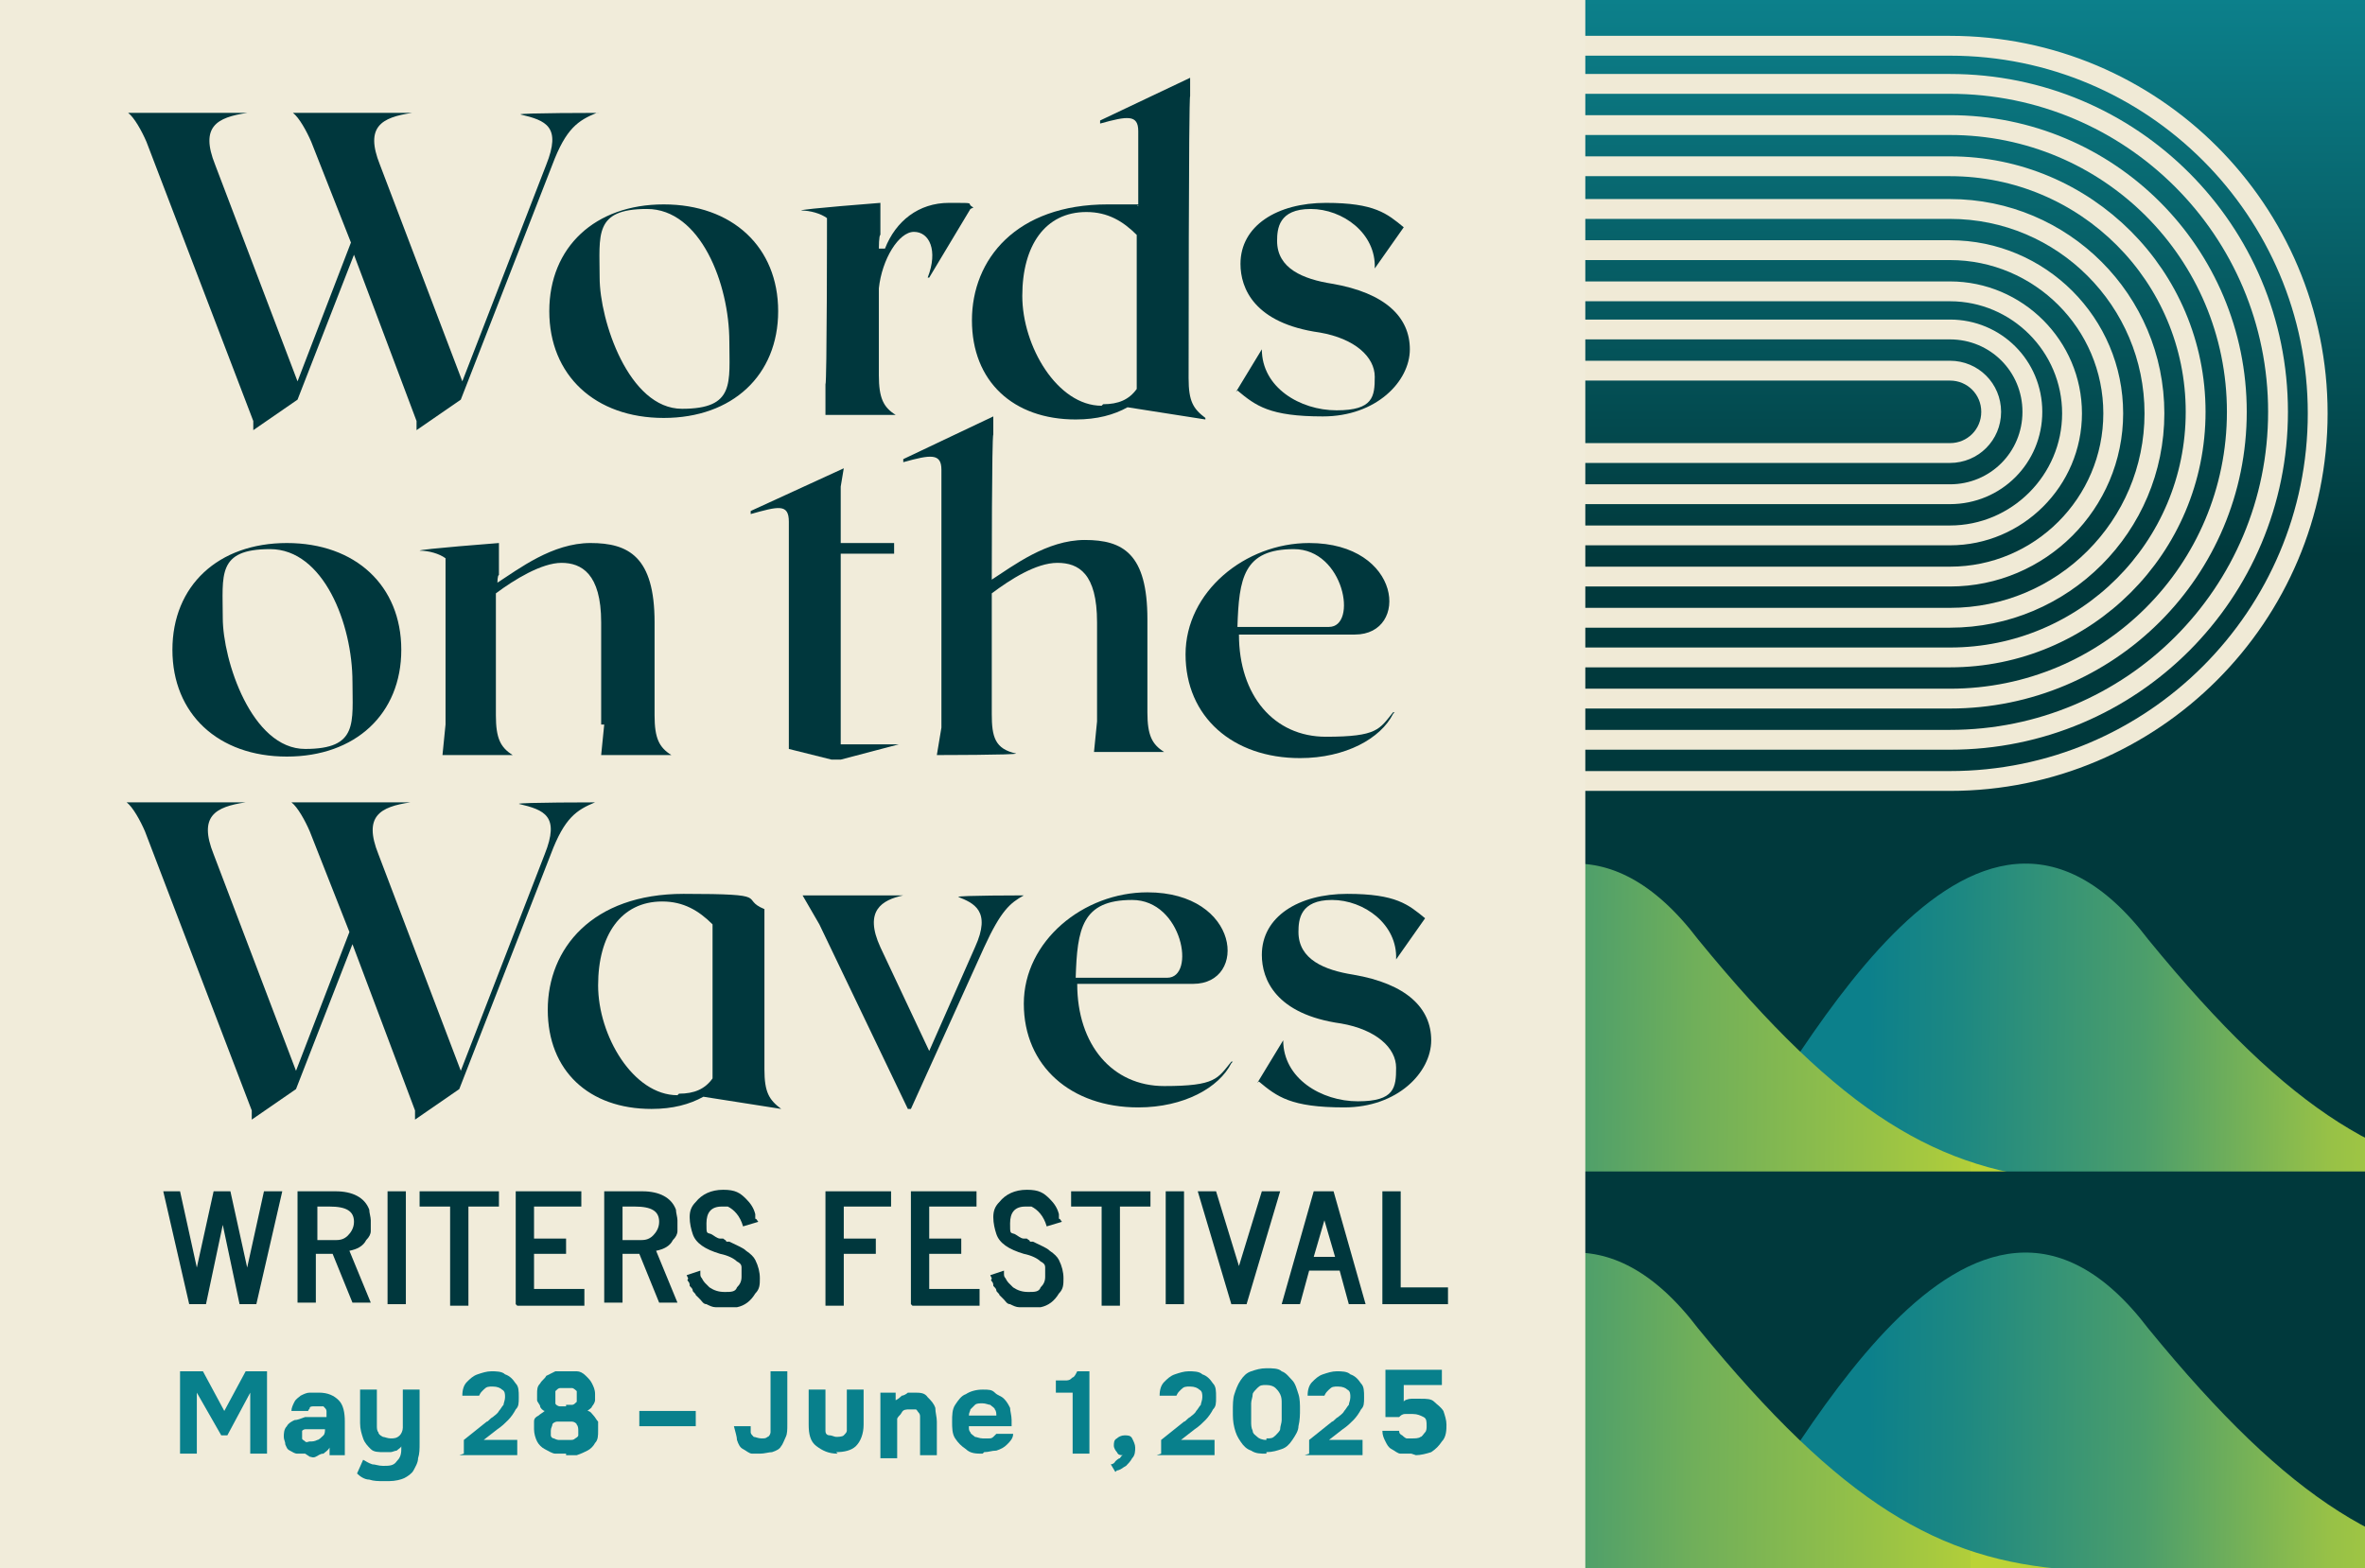 <?xml version="1.0" encoding="UTF-8"?>
<svg xmlns="http://www.w3.org/2000/svg" xmlns:xlink="http://www.w3.org/1999/xlink" version="1.1" viewBox="0 0 155 102.8">
  <defs>
    <style>
      .cls-1, .cls-2 {
        fill: none;
      }

      .cls-3 {
        fill: url(#New_Gradient_Swatch_8-2);
      }

      .cls-4 {
        fill: url(#linear-gradient-2);
      }

      .cls-5 {
        fill: url(#linear-gradient);
      }

      .cls-6 {
        fill: #00373d;
      }

      .cls-7 {
        fill: #08808c;
      }

      .cls-8 {
        clip-path: url(#clippath-1);
      }

      .cls-9 {
        clip-path: url(#clippath-2);
      }

      .cls-2 {
        stroke: #f0ead6;
        stroke-linecap: round;
        stroke-miterlimit: 10;
        stroke-width: 1.3px;
      }

      .cls-10 {
        fill: #f1ecda;
      }

      .cls-11 {
        fill: url(#New_Gradient_Swatch_8);
      }

      .cls-12 {
        fill: url(#New_Gradient_Swatch_7);
      }

      .cls-13 {
        fill: #00393c;
      }

      .cls-14 {
        clip-path: url(#clippath);
      }
    </style>
    <clipPath id="clippath">
      <rect class="cls-13" x="103.6" y="51.2" width="51.5" height="26.1" transform="translate(258.6 128.6) rotate(-180)"/>
    </clipPath>
    <linearGradient id="linear-gradient" x1="116.4" y1="67" x2="176.9" y2="67.7" gradientUnits="userSpaceOnUse">
      <stop offset=".1" stop-color="#0c808b"/>
      <stop offset=".2" stop-color="#1d8882"/>
      <stop offset=".4" stop-color="#4c9e6b"/>
      <stop offset=".6" stop-color="#97c147"/>
      <stop offset=".8" stop-color="#bbd336"/>
    </linearGradient>
    <linearGradient id="New_Gradient_Swatch_8" data-name="New Gradient Swatch 8" x1="86.9" y1="67" x2="147.4" y2="67.7" gradientUnits="userSpaceOnUse">
      <stop offset=".1" stop-color="#0c808b"/>
      <stop offset=".2" stop-color="#399575"/>
      <stop offset=".4" stop-color="#70af5a"/>
      <stop offset=".6" stop-color="#98c246"/>
      <stop offset=".7" stop-color="#b1ce3a"/>
      <stop offset=".7" stop-color="#bbd336"/>
    </linearGradient>
    <clipPath id="clippath-1">
      <rect class="cls-13" x="103.6" y="76.7" width="51.5" height="26.1" transform="translate(258.6 179.6) rotate(-180)"/>
    </clipPath>
    <linearGradient id="linear-gradient-2" x1="116.4" y1="92.5" x2="176.9" y2="93.2" xlink:href="#linear-gradient"/>
    <linearGradient id="New_Gradient_Swatch_8-2" data-name="New Gradient Swatch 8" x1="86.9" y1="92.5" x2="147.4" y2="93.2" xlink:href="#New_Gradient_Swatch_8"/>
    <linearGradient id="New_Gradient_Swatch_7" data-name="New Gradient Swatch 7" x1="129.3" y1="52.1" x2="129.3" y2="0" gradientTransform="translate(103.2 155.3) rotate(-90)" gradientUnits="userSpaceOnUse">
      <stop offset=".3" stop-color="#00393c"/>
      <stop offset="1" stop-color="#0c808b"/>
    </linearGradient>
    <clipPath id="clippath-2">
      <rect class="cls-1" x="103.2" y=".3" width="52.1" height="51.5" transform="translate(155.3 -103.2) rotate(90)"/>
    </clipPath>
  </defs>
  <!-- Generator: Adobe Illustrator 28.7.1, SVG Export Plug-In . SVG Version: 1.2.0 Build 142)  -->
  <g>
    <g id="Layer_1">
      <g>
        <rect class="cls-10" width="103.9" height="102.9"/>
        <g>
          <g>
            <path class="cls-6" d="M39.1,7.4h0c-1.2.5-2,1-2.9,3.4l-6,15.4-2.9,2v-.6c0,0-4.1-10.9-4.1-10.9l-3.7,9.5-2.9,2v-.6c0,0-7-18.3-7-18.3-.3-.7-.8-1.6-1.2-1.9h7.8c-2,.3-3.1.9-2.1,3.4l5.4,14.2,3.5-9.1-2.6-6.6c-.3-.7-.8-1.6-1.2-1.9h7.8c-2,.3-3.1.9-2.1,3.4l5.4,14.2,5.5-14.2c1-2.5,0-2.9-1.7-3.3h0c0-.1,5.2-.1,5.2-.1Z"/>
            <path class="cls-6" d="M51,20.4c0,4.2-3,7-7.5,7s-7.5-2.8-7.5-7,3-7,7.5-7,7.5,2.8,7.5,7ZM47.8,22.4c0-3.8-1.9-8.7-5.4-8.7s-3.1,1.7-3.1,4.5,1.9,8.6,5.4,8.6,3.1-1.7,3.1-4.5Z"/>
            <path class="cls-6" d="M63.6,13.7l-2.7,4.5h-.1c.7-1.8.1-3-.9-3s-2.1,1.8-2.3,3.7v5.7c0,1.5.3,2.1,1.1,2.6h-4.6v-2c.1,0,.1-10.9.1-10.9-.4-.3-1.1-.5-1.7-.5h0c0-.1,5.2-.5,5.2-.5v2.1c-.1,0-.1.9-.1.9h.4c.7-1.8,2.2-3,4.2-3s1,0,1.6.3Z"/>
            <path class="cls-6" d="M79,27.5h0c0,0-5.1-.8-5.1-.8,0,0,0,0,0,0-.9.5-2,.8-3.4.8-4.1,0-6.8-2.5-6.8-6.5s2.9-7.6,8.9-7.6,1.3,0,2,.1v-4.9c0-1.1-.7-1-2.5-.5v-.2l5.9-2.8v1.2c-.1,0-.1,18.5-.1,18.5,0,1.5.3,2,1.1,2.6ZM72.3,26.5c1,0,1.7-.3,2.2-1,0-.3,0-.6,0-1v-9.1c-.9-.9-1.9-1.5-3.3-1.5-2.7,0-4.2,2.2-4.2,5.5s2.3,7.2,5.2,7.2Z"/>
            <path class="cls-6" d="M81,25.7l1.7-2.8h0c0,2.5,2.5,4,4.9,4s2.5-.9,2.5-2.2-1.3-2.5-3.6-2.9c-4.3-.6-5.2-2.9-5.2-4.5,0-2.5,2.4-4,5.6-4s4,.7,5.1,1.6l-1.9,2.7h0c.1-2.3-2.1-3.9-4.2-3.9s-2.2,1.3-2.2,2.1c0,1.8,1.7,2.5,3.6,2.8,3.5.6,5.1,2.2,5.1,4.3s-2.2,4.4-5.7,4.4-4.4-.7-5.6-1.7Z"/>
            <path class="cls-6" d="M26.3,42.6c0,4.2-3,7-7.5,7s-7.5-2.8-7.5-7,3-7,7.5-7,7.5,2.8,7.5,7ZM23.1,44.7c0-3.8-1.9-8.7-5.4-8.7s-3.1,1.7-3.1,4.5,1.9,8.6,5.4,8.6,3.1-1.7,3.1-4.5Z"/>
            <path class="cls-6" d="M39.4,47.5v-6.7c0-3.2-1.3-3.9-2.6-3.9s-3.1,1.1-4.3,2v8c0,1.5.3,2.1,1.1,2.6h-4.6l.2-2v-10.9c-.4-.3-1.1-.5-1.7-.5h0c0-.1,5.2-.5,5.2-.5v2.1c-.1,0-.1.5-.1.5,1.4-.9,3.6-2.6,6.1-2.6s4.2.9,4.2,5.2v6.1c0,1.5.3,2.1,1.1,2.6h-4.6l.2-2Z"/>
            <path class="cls-6" d="M51.7,49.2v-1.7c0,0,0-13.3,0-13.3,0-1.2-.7-1-2.5-.5v-.2l6.1-2.8-.2,1.2v3.7h3.5v.7h-3.5v12.5h3.8c0-.1,0,0,0,0l-3.8,1h-.6l-2.8-.7Z"/>
            <path class="cls-6" d="M71.9,47.5v-6.7c0-3.2-1.2-3.9-2.6-3.9s-3.1,1.1-4.3,2v7.9c0,1.5.2,2.3,1.6,2.6h0c0,.1-5.2.1-5.2.1l.3-1.8v-16.9c0-1.1-.7-1-2.5-.5v-.2l5.9-2.8v1.2c-.1,0-.1,9.5-.1,9.5,1.4-.9,3.6-2.6,6.1-2.6s4.1.9,4.1,5.2v6.1c0,1.5.3,2.1,1.1,2.6h-4.6l.2-2Z"/>
            <path class="cls-6" d="M91.3,46.8c-.8,1.6-3.1,2.9-6.1,2.9-4.4,0-7.5-2.7-7.5-6.8s3.9-7.3,8.1-7.3c6.1,0,6.6,6,3,6h-7.6c0,4,2.3,6.7,5.7,6.7s3.5-.5,4.4-1.6h.1ZM81.1,41.1h6c1.9,0,1-5.1-2.3-5.1s-3.6,1.9-3.7,5.1Z"/>
            <path class="cls-6" d="M39,52.6h0c-1.2.5-2,1-2.9,3.4l-6,15.4-2.9,2v-.6c0,0-4.1-10.9-4.1-10.9l-3.7,9.5-2.9,2v-.6c0,0-7-18.3-7-18.3-.3-.7-.8-1.6-1.2-1.9h7.8c-2,.3-3.1.9-2.1,3.4l5.4,14.2,3.5-9.1-2.6-6.6c-.3-.7-.8-1.6-1.2-1.9h7.8c-2,.3-3.1.9-2.1,3.4l5.4,14.2,5.5-14.2c1-2.5,0-2.9-1.7-3.3h0c0-.1,5.2-.1,5.2-.1Z"/>
            <path class="cls-6" d="M51.2,72.7h0c0,0-5.1-.8-5.1-.8,0,0,0,0,0,0-.9.5-2,.8-3.4.8-4.1,0-6.8-2.5-6.8-6.5s2.9-7.6,8.9-7.6,3.6.3,5.3,1v10.5c0,1.5.3,2,1.1,2.6ZM44.5,71.7c1,0,1.7-.3,2.2-1,0-.3,0-.6,0-1v-9.1c-.9-.9-1.9-1.5-3.3-1.5-2.7,0-4.2,2.2-4.2,5.5s2.3,7.2,5.2,7.2Z"/>
            <path class="cls-6" d="M67.1,58.7h0c-.9.5-1.5,1-2.6,3.4l-4.8,10.6h-.2l-5.8-12.1-1.1-1.9h6.6c-1.4.3-2.6,1-1.5,3.4l3.2,6.8,3-6.8c1.1-2.4-.1-2.9-1.1-3.3h0c0-.1,4.3-.1,4.3-.1Z"/>
            <path class="cls-6" d="M80.7,69.7c-.8,1.6-3.1,2.9-6.1,2.9-4.4,0-7.5-2.7-7.5-6.8s3.9-7.3,8.1-7.3c6.1,0,6.6,6,3,6h-7.6c0,4,2.3,6.7,5.7,6.7s3.5-.5,4.4-1.6h.1ZM70.5,64.1h6c1.9,0,1-5.1-2.3-5.1s-3.6,1.9-3.7,5.1Z"/>
            <path class="cls-6" d="M82.4,71l1.7-2.8h0c0,2.5,2.5,4,4.9,4s2.5-.9,2.5-2.2-1.3-2.5-3.6-2.9c-4.3-.6-5.2-2.9-5.2-4.5,0-2.5,2.4-4,5.6-4s4,.7,5.1,1.6l-1.9,2.7h0c.1-2.3-2.1-3.9-4.2-3.9s-2.2,1.3-2.2,2.1c0,1.8,1.7,2.5,3.6,2.8,3.5.6,5.1,2.2,5.1,4.3s-2.2,4.4-5.7,4.4-4.4-.7-5.6-1.7Z"/>
          </g>
          <g>
            <path class="cls-6" d="M10.6,78.1h1.2l1.1,5h0l1.1-5h1.1l1.1,5h0l1.1-5h1.2l-1.7,7.4h-1.1l-1.1-5.2h0l-1.1,5.2h-1.1l-1.7-7.4Z"/>
            <path class="cls-6" d="M19.5,85.5v-7.4h2.5c1.1,0,1.9.4,2.2,1.2,0,.2.1.5.1.7s0,.5,0,.7c0,.2-.1.4-.3.6-.2.4-.6.6-1.1.7l1.4,3.4h-1.2l-1.3-3.2h-1.1v3.2h-1.2ZM20.7,81.3h1.2c.3,0,.6,0,.9-.3.2-.2.4-.5.4-.9,0-.7-.5-1-1.6-1h-.8v2.2Z"/>
            <path class="cls-6" d="M25.4,85.5v-7.4h1.2v7.4h-1.2Z"/>
            <path class="cls-6" d="M27.5,79.1v-1h5.2v1h-2v6.5h-1.2v-6.5h-2Z"/>
            <path class="cls-6" d="M33.8,85.5v-7.4h4.3v1h-3.1v2.1h2.1v1h-2.1v2.3h3.3v1.1h-4.4Z"/>
            <path class="cls-6" d="M39.6,85.5v-7.4h2.5c1.1,0,1.9.4,2.2,1.2,0,.2.1.5.1.7s0,.5,0,.7c0,.2-.1.4-.3.6-.2.4-.6.6-1.1.7l1.4,3.4h-1.2l-1.3-3.2h-1.1v3.2h-1.2ZM40.7,81.3h1.2c.3,0,.6,0,.9-.3.2-.2.4-.5.4-.9,0-.7-.5-1-1.6-1h-.8v2.2Z"/>
            <path class="cls-6" d="M45,83.6l.9-.3s0,0,0,0,0,.1,0,.2,0,.2.1.3c0,0,.1.2.2.3,0,0,.2.2.3.3.3.2.6.3,1,.3s.7,0,.8-.3c.2-.2.3-.4.3-.7s0-.5,0-.6c0-.2-.1-.3-.3-.4-.2-.2-.6-.4-1.1-.5-1-.3-1.6-.7-1.8-1.3-.1-.3-.2-.7-.2-1.1s.1-.7.4-1c.4-.5,1-.8,1.8-.8s1.1.2,1.5.6c.3.3.5.6.6,1v.3c.1,0,.1.1.2.2l-1,.3c-.2-.7-.6-1.1-1-1.3-.1,0-.2,0-.4,0-.7,0-1,.4-1,1.1s0,.6.3.7c.2.1.4.3.6.3h.2c.1.1.2.1.2.2h.2c.6.3.9.4,1.1.6.3.2.5.4.6.6.2.4.3.8.3,1.2s0,.7-.3,1c-.3.5-.7.8-1.2.9-.2,0-.4,0-.7,0s-.5,0-.7,0-.4-.1-.6-.2c-.2,0-.3-.2-.4-.3-.1-.1-.2-.2-.3-.3,0-.1-.2-.2-.2-.3,0-.1-.1-.2-.2-.3,0-.1,0-.2-.1-.3s0-.1,0-.2c0,0,0,0,0,0Z"/>
            <path class="cls-6" d="M54.1,85.5v-7.4h4.3v1h-3.1v2.1h2.1v1h-2.1v3.4h-1.2Z"/>
            <path class="cls-6" d="M59.7,85.5v-7.4h4.3v1h-3.1v2.1h2.1v1h-2.1v2.3h3.3v1.1h-4.4Z"/>
            <path class="cls-6" d="M64.9,83.6l.9-.3s0,0,0,0,0,.1,0,.2,0,.2.1.3c0,0,.1.2.2.3,0,0,.2.2.3.3.3.2.6.3,1,.3s.7,0,.8-.3c.2-.2.3-.4.3-.7s0-.5,0-.6c0-.2-.1-.3-.3-.4-.2-.2-.6-.4-1.1-.5-1-.3-1.6-.7-1.8-1.3-.1-.3-.2-.7-.2-1.1s.1-.7.4-1c.4-.5,1-.8,1.8-.8s1.1.2,1.5.6c.3.3.5.6.6,1v.3c.1,0,.1.1.2.2l-1,.3c-.2-.7-.6-1.1-1-1.3-.1,0-.2,0-.4,0-.7,0-1,.4-1,1.1s0,.6.3.7c.2.1.4.3.6.3h.2c.1.1.2.1.2.2h.2c.6.3.9.4,1.1.6.3.2.5.4.6.6.2.4.3.8.3,1.2s0,.7-.3,1c-.3.5-.7.8-1.2.9-.2,0-.4,0-.7,0s-.5,0-.7,0-.4-.1-.6-.2c-.2,0-.3-.2-.4-.3-.1-.1-.2-.2-.3-.3,0-.1-.2-.2-.2-.3,0-.1-.1-.2-.2-.3,0-.1,0-.2-.1-.3s0-.1,0-.2c0,0,0,0,0,0Z"/>
            <path class="cls-6" d="M70.2,79.1v-1h5.2v1h-2v6.5h-1.2v-6.5h-2Z"/>
            <path class="cls-6" d="M76.4,85.5v-7.4h1.2v7.4h-1.2Z"/>
            <path class="cls-6" d="M81.2,83l1.5-4.9h1.2l-2.2,7.4h-1l-2.2-7.4h1.2l1.5,4.9Z"/>
            <path class="cls-6" d="M84,85.5l2.1-7.4h1.3l2.1,7.4h-1.1l-.6-2.2h-2l-.6,2.2h-1.2ZM86.1,82.4h1.4l-.7-2.4-.7,2.4Z"/>
            <path class="cls-6" d="M90.6,85.5v-7.4h1.2v6.3h3.1v1.1h-4.2Z"/>
          </g>
        </g>
        <g>
          <rect class="cls-13" x="103.6" y="51.2" width="51.5" height="26.1" transform="translate(258.6 128.6) rotate(-180)"/>
          <g class="cls-14">
            <path class="cls-5" d="M112.5,77.4c4.8-6.6,16.6-31.2,28.3-15.8,9.4,11.5,15.8,15.2,24.3,15.8h-52.5Z"/>
            <path class="cls-11" d="M83,77.4c4.8-6.6,16.6-31.2,28.3-15.8,9.4,11.5,15.8,15.2,24.3,15.8h-52.5Z"/>
          </g>
        </g>
        <g>
          <rect class="cls-13" x="103.6" y="76.7" width="51.5" height="26.1" transform="translate(258.6 179.6) rotate(-180)"/>
          <g class="cls-8">
            <path class="cls-4" d="M112.5,102.9c4.8-6.6,16.6-31.2,28.3-15.8,9.4,11.5,15.8,15.2,24.3,15.8h-52.5Z"/>
            <path class="cls-3" d="M83,102.9c4.8-6.6,16.6-31.2,28.3-15.8,9.4,11.5,15.8,15.2,24.3,15.8h-52.5Z"/>
          </g>
        </g>
        <rect class="cls-12" x="103.2" y=".3" width="52.1" height="51.5" transform="translate(155.3 -103.2) rotate(90)"/>
        <g class="cls-9">
          <g>
            <path class="cls-2" d="M103.2,29.7h24.6c1.5,0,2.7-1.2,2.7-2.7s-1.2-2.7-2.7-2.7h-24.6"/>
            <path class="cls-2" d="M103.2,32.4h24.6c3,0,5.4-2.4,5.4-5.4s-2.4-5.4-5.4-5.4h-24.6"/>
            <path class="cls-2" d="M103.2,35.1h24.6c4.4,0,8-3.6,8-8,0-4.4-3.6-8-8-8h-24.6"/>
            <path class="cls-2" d="M103.2,37.8h24.6c5.9,0,10.7-4.8,10.7-10.7,0-5.9-4.8-10.7-10.7-10.7h-24.6"/>
            <path class="cls-2" d="M103.2,40.5h24.6c7.4,0,13.4-6,13.4-13.4,0-7.4-6-13.4-13.4-13.4h-24.6"/>
            <path class="cls-2" d="M103.2,43.1h24.6c8.9,0,16.1-7.2,16.1-16.1,0-8.9-7.2-16.1-16.1-16.1h-24.6"/>
            <path class="cls-2" d="M103.2,45.8h24.6c10.4,0,18.8-8.4,18.8-18.8,0-10.4-8.4-18.8-18.8-18.8h-24.6"/>
            <path class="cls-2" d="M103.2,48.5h24.6c11.9,0,21.5-9.6,21.5-21.5,0-11.9-9.6-21.5-21.5-21.5h-24.6"/>
            <path class="cls-2" d="M103.2,51.2h24.6c13.3,0,24.1-10.8,24.1-24.1,0-13.3-10.8-24.1-24.1-24.1h-24.6"/>
          </g>
        </g>
        <rect class="cls-10" width="103.9" height="102.9"/>
        <g>
          <g>
            <path class="cls-6" d="M39.1,7.4h0c-1.2.5-2,1-2.9,3.4l-6,15.4-2.9,2v-.6c0,0-4.1-10.9-4.1-10.9l-3.7,9.5-2.9,2v-.6c0,0-7-18.3-7-18.3-.3-.7-.8-1.6-1.2-1.9h7.8c-2,.3-3.1.9-2.1,3.4l5.4,14.2,3.5-9.1-2.6-6.6c-.3-.7-.8-1.6-1.2-1.9h7.8c-2,.3-3.1.9-2.1,3.4l5.4,14.2,5.5-14.2c1-2.5,0-2.9-1.7-3.3h0c0-.1,5.2-.1,5.2-.1Z"/>
            <path class="cls-6" d="M51,20.4c0,4.2-3,7-7.5,7s-7.5-2.8-7.5-7,3-7,7.5-7,7.5,2.8,7.5,7ZM47.8,22.4c0-3.8-1.9-8.7-5.4-8.7s-3.1,1.7-3.1,4.5,1.9,8.6,5.4,8.6,3.1-1.7,3.1-4.5Z"/>
            <path class="cls-6" d="M63.6,13.7l-2.7,4.5h-.1c.7-1.8.1-3-.9-3s-2.1,1.8-2.3,3.7v5.7c0,1.5.3,2.1,1.1,2.6h-4.6v-2c.1,0,.1-10.9.1-10.9-.4-.3-1.1-.5-1.7-.5h0c0-.1,5.2-.5,5.2-.5v2.1c-.1,0-.1.9-.1.9h.4c.7-1.8,2.2-3,4.2-3s1,0,1.6.3Z"/>
            <path class="cls-6" d="M79,27.5h0c0,0-5.1-.8-5.1-.8,0,0,0,0,0,0-.9.5-2,.8-3.4.8-4.1,0-6.8-2.5-6.8-6.5s2.9-7.6,8.9-7.6,1.3,0,2,.1v-4.9c0-1.1-.7-1-2.5-.5v-.2l5.9-2.8v1.2c-.1,0-.1,18.5-.1,18.5,0,1.5.3,2,1.1,2.6ZM72.3,26.5c1,0,1.7-.3,2.2-1,0-.3,0-.6,0-1v-9.1c-.9-.9-1.9-1.5-3.3-1.5-2.7,0-4.2,2.2-4.2,5.5s2.3,7.2,5.2,7.2Z"/>
            <path class="cls-6" d="M81,25.7l1.7-2.8h0c0,2.5,2.5,4,4.9,4s2.5-.9,2.5-2.2-1.3-2.5-3.6-2.9c-4.3-.6-5.2-2.9-5.2-4.5,0-2.5,2.4-4,5.6-4s4,.7,5.1,1.6l-1.9,2.7h0c.1-2.3-2.1-3.9-4.2-3.9s-2.2,1.3-2.2,2.1c0,1.8,1.7,2.5,3.6,2.8,3.5.6,5.1,2.2,5.1,4.3s-2.2,4.4-5.7,4.4-4.4-.7-5.6-1.7Z"/>
            <path class="cls-6" d="M26.3,42.6c0,4.2-3,7-7.5,7s-7.5-2.8-7.5-7,3-7,7.5-7,7.5,2.8,7.5,7ZM23.1,44.7c0-3.8-1.9-8.7-5.4-8.7s-3.1,1.7-3.1,4.5,1.9,8.6,5.4,8.6,3.1-1.7,3.1-4.5Z"/>
            <path class="cls-6" d="M39.4,47.5v-6.7c0-3.2-1.3-3.9-2.6-3.9s-3.1,1.1-4.3,2v8c0,1.5.3,2.1,1.1,2.6h-4.6l.2-2v-10.9c-.4-.3-1.1-.5-1.7-.5h0c0-.1,5.2-.5,5.2-.5v2.1c-.1,0-.1.5-.1.5,1.4-.9,3.6-2.6,6.1-2.6s4.2.9,4.2,5.2v6.1c0,1.5.3,2.1,1.1,2.6h-4.6l.2-2Z"/>
            <path class="cls-6" d="M51.7,49.2v-1.7c0,0,0-13.3,0-13.3,0-1.2-.7-1-2.5-.5v-.2l6.1-2.8-.2,1.2v3.7h3.5v.7h-3.5v12.5h3.8c0-.1,0,0,0,0l-3.8,1h-.6l-2.8-.7Z"/>
            <path class="cls-6" d="M71.9,47.5v-6.7c0-3.2-1.2-3.9-2.6-3.9s-3.1,1.1-4.3,2v7.9c0,1.5.2,2.3,1.6,2.6h0c0,.1-5.2.1-5.2.1l.3-1.8v-16.9c0-1.1-.7-1-2.5-.5v-.2l5.9-2.8v1.2c-.1,0-.1,9.5-.1,9.5,1.4-.9,3.6-2.6,6.1-2.6s4.1.9,4.1,5.2v6.1c0,1.5.3,2.1,1.1,2.6h-4.6l.2-2Z"/>
            <path class="cls-6" d="M91.3,46.8c-.8,1.6-3.1,2.9-6.1,2.9-4.4,0-7.5-2.7-7.5-6.8s3.9-7.3,8.1-7.3c6.1,0,6.6,6,3,6h-7.6c0,4,2.3,6.7,5.7,6.7s3.5-.5,4.4-1.6h.1ZM81.1,41.1h6c1.9,0,1-5.1-2.3-5.1s-3.6,1.9-3.7,5.1Z"/>
            <path class="cls-6" d="M39,52.6h0c-1.2.5-2,1-2.9,3.4l-6,15.4-2.9,2v-.6c0,0-4.1-10.9-4.1-10.9l-3.7,9.5-2.9,2v-.6c0,0-7-18.3-7-18.3-.3-.7-.8-1.6-1.2-1.9h7.8c-2,.3-3.1.9-2.1,3.4l5.4,14.2,3.5-9.1-2.6-6.6c-.3-.7-.8-1.6-1.2-1.9h7.8c-2,.3-3.1.9-2.1,3.4l5.4,14.2,5.5-14.2c1-2.5,0-2.9-1.7-3.3h0c0-.1,5.2-.1,5.2-.1Z"/>
            <path class="cls-6" d="M51.2,72.7h0c0,0-5.1-.8-5.1-.8,0,0,0,0,0,0-.9.5-2,.8-3.4.8-4.1,0-6.8-2.5-6.8-6.5s2.9-7.6,8.9-7.6,3.6.3,5.3,1v10.5c0,1.5.3,2,1.1,2.6ZM44.5,71.7c1,0,1.7-.3,2.2-1,0-.3,0-.6,0-1v-9.1c-.9-.9-1.9-1.5-3.3-1.5-2.7,0-4.2,2.2-4.2,5.5s2.3,7.2,5.2,7.2Z"/>
            <path class="cls-6" d="M67.1,58.7h0c-.9.5-1.5,1-2.6,3.4l-4.8,10.6h-.2l-5.8-12.1-1.1-1.9h6.6c-1.4.3-2.6,1-1.5,3.4l3.2,6.8,3-6.8c1.1-2.4-.1-2.9-1.1-3.3h0c0-.1,4.3-.1,4.3-.1Z"/>
            <path class="cls-6" d="M80.7,69.7c-.8,1.6-3.1,2.9-6.1,2.9-4.4,0-7.5-2.7-7.5-6.8s3.9-7.3,8.1-7.3c6.1,0,6.6,6,3,6h-7.6c0,4,2.3,6.7,5.7,6.7s3.5-.5,4.4-1.6h.1ZM70.5,64.1h6c1.9,0,1-5.1-2.3-5.1s-3.6,1.9-3.7,5.1Z"/>
            <path class="cls-6" d="M82.4,71l1.7-2.8h0c0,2.5,2.5,4,4.9,4s2.5-.9,2.5-2.2-1.3-2.5-3.6-2.9c-4.3-.6-5.2-2.9-5.2-4.5,0-2.5,2.4-4,5.6-4s4,.7,5.1,1.6l-1.9,2.7h0c.1-2.3-2.1-3.9-4.2-3.9s-2.2,1.3-2.2,2.1c0,1.8,1.7,2.5,3.6,2.8,3.5.6,5.1,2.2,5.1,4.3s-2.2,4.4-5.7,4.4-4.4-.7-5.6-1.7Z"/>
          </g>
          <g>
            <path class="cls-6" d="M10.6,78.1h1.2l1.1,5h0l1.1-5h1.1l1.1,5h0l1.1-5h1.2l-1.7,7.4h-1.1l-1.1-5.2h0l-1.1,5.2h-1.1l-1.7-7.4Z"/>
            <path class="cls-6" d="M19.5,85.5v-7.4h2.5c1.1,0,1.9.4,2.2,1.2,0,.2.1.5.1.7s0,.5,0,.7c0,.2-.1.4-.3.6-.2.4-.6.6-1.1.7l1.4,3.4h-1.2l-1.3-3.2h-1.1v3.2h-1.2ZM20.7,81.3h1.2c.3,0,.6,0,.9-.3.2-.2.4-.5.4-.9,0-.7-.5-1-1.6-1h-.8v2.2Z"/>
            <path class="cls-6" d="M25.4,85.5v-7.4h1.2v7.4h-1.2Z"/>
            <path class="cls-6" d="M27.5,79.1v-1h5.2v1h-2v6.5h-1.2v-6.5h-2Z"/>
            <path class="cls-6" d="M33.8,85.5v-7.4h4.3v1h-3.1v2.1h2.1v1h-2.1v2.3h3.3v1.1h-4.4Z"/>
            <path class="cls-6" d="M39.6,85.5v-7.4h2.5c1.1,0,1.9.4,2.2,1.2,0,.2.1.5.1.7s0,.5,0,.7c0,.2-.1.4-.3.6-.2.4-.6.6-1.1.7l1.4,3.4h-1.2l-1.3-3.2h-1.1v3.2h-1.2ZM40.7,81.3h1.2c.3,0,.6,0,.9-.3.2-.2.4-.5.4-.9,0-.7-.5-1-1.6-1h-.8v2.2Z"/>
            <path class="cls-6" d="M45,83.6l.9-.3s0,0,0,0,0,.1,0,.2,0,.2.1.3c0,0,.1.2.2.3,0,0,.2.2.3.3.3.2.6.3,1,.3s.7,0,.8-.3c.2-.2.3-.4.3-.7s0-.5,0-.6c0-.2-.1-.3-.3-.4-.2-.2-.6-.4-1.1-.5-1-.3-1.6-.7-1.8-1.3-.1-.3-.2-.7-.2-1.1s.1-.7.4-1c.4-.5,1-.8,1.8-.8s1.1.2,1.5.6c.3.3.5.6.6,1v.3c.1,0,.1.1.2.2l-1,.3c-.2-.7-.6-1.1-1-1.3-.1,0-.2,0-.4,0-.7,0-1,.4-1,1.1s0,.6.3.7c.2.1.4.3.6.3h.2c.1.1.2.1.2.2h.2c.6.3.9.4,1.1.6.3.2.5.4.6.6.2.4.3.8.3,1.2s0,.7-.3,1c-.3.5-.7.8-1.2.9-.2,0-.4,0-.7,0s-.5,0-.7,0-.4-.1-.6-.2c-.2,0-.3-.2-.4-.3-.1-.1-.2-.2-.3-.3,0-.1-.2-.2-.2-.3,0-.1-.1-.2-.2-.3,0-.1,0-.2-.1-.3s0-.1,0-.2c0,0,0,0,0,0Z"/>
            <path class="cls-6" d="M54.1,85.5v-7.4h4.3v1h-3.1v2.1h2.1v1h-2.1v3.4h-1.2Z"/>
            <path class="cls-6" d="M59.7,85.5v-7.4h4.3v1h-3.1v2.1h2.1v1h-2.1v2.3h3.3v1.1h-4.4Z"/>
            <path class="cls-6" d="M64.9,83.6l.9-.3s0,0,0,0,0,.1,0,.2,0,.2.1.3c0,0,.1.2.2.3,0,0,.2.2.3.3.3.2.6.3,1,.3s.7,0,.8-.3c.2-.2.3-.4.3-.7s0-.5,0-.6c0-.2-.1-.3-.3-.4-.2-.2-.6-.4-1.1-.5-1-.3-1.6-.7-1.8-1.3-.1-.3-.2-.7-.2-1.1s.1-.7.4-1c.4-.5,1-.8,1.8-.8s1.1.2,1.5.6c.3.3.5.6.6,1v.3c.1,0,.1.1.2.2l-1,.3c-.2-.7-.6-1.1-1-1.3-.1,0-.2,0-.4,0-.7,0-1,.4-1,1.1s0,.6.3.7c.2.1.4.3.6.3h.2c.1.1.2.1.2.2h.2c.6.3.9.4,1.1.6.3.2.5.4.6.6.2.4.3.8.3,1.2s0,.7-.3,1c-.3.5-.7.8-1.2.9-.2,0-.4,0-.7,0s-.5,0-.7,0-.4-.1-.6-.2c-.2,0-.3-.2-.4-.3-.1-.1-.2-.2-.3-.3,0-.1-.2-.2-.2-.3,0-.1-.1-.2-.2-.3,0-.1,0-.2-.1-.3s0-.1,0-.2c0,0,0,0,0,0Z"/>
            <path class="cls-6" d="M70.2,79.1v-1h5.2v1h-2v6.5h-1.2v-6.5h-2Z"/>
            <path class="cls-6" d="M76.4,85.5v-7.4h1.2v7.4h-1.2Z"/>
            <path class="cls-6" d="M81.2,83l1.5-4.9h1.2l-2.2,7.4h-1l-2.2-7.4h1.2l1.5,4.9Z"/>
            <path class="cls-6" d="M84,85.5l2.1-7.4h1.3l2.1,7.4h-1.1l-.6-2.2h-2l-.6,2.2h-1.2ZM86.1,82.4h1.4l-.7-2.4-.7,2.4Z"/>
            <path class="cls-6" d="M90.6,85.5v-7.4h1.2v6.3h3.1v1.1h-4.2Z"/>
          </g>
        </g>
        <g>
          <path class="cls-7" d="M11.8,95.3v-5.4h1.5l1.4,2.6,1.4-2.6h1.4v5.4h-1.1v-4l-1.5,2.8h-.4l-1.6-2.8v4h-1.1Z"/>
          <path class="cls-7" d="M20,95.3c-.2,0-.4,0-.5,0-.2,0-.3-.1-.5-.2s-.2-.2-.3-.4c0-.2-.1-.3-.1-.5s0-.5.2-.7c.1-.2.3-.3.5-.4.2,0,.4-.1.7-.2.2,0,.5,0,.8,0h.6c0-.1,0-.3,0-.4,0-.1-.1-.2-.2-.3-.1,0-.2,0-.4,0s-.2,0-.3,0c0,0-.2,0-.2.1s-.1.1-.1.2h-1.1c0-.2.1-.4.2-.6.1-.2.3-.3.4-.4.2-.1.4-.2.6-.2.2,0,.4,0,.6,0,.6,0,1,.2,1.3.5s.4.8.4,1.4v2.2h-1v-.5c-.1.2-.3.3-.4.4-.2,0-.3.1-.5.2s-.3,0-.4,0ZM20.3,94.5c.2,0,.3,0,.5-.1.1,0,.3-.2.4-.3s.1-.3.1-.4h0c0,0-.7,0-.7,0-.1,0-.2,0-.3,0,0,0-.2,0-.3,0,0,0-.1,0-.2.1,0,0,0,.1,0,.2s0,.2,0,.3.1.1.2.2.2,0,.3,0Z"/>
          <path class="cls-7" d="M25.1,97.1c-.3,0-.6,0-.9-.1-.3,0-.6-.2-.8-.4l.4-.9c.2.1.3.2.6.3.2,0,.4.1.7.1.4,0,.7,0,.9-.3.2-.2.3-.4.3-.8v-.2c0,.1-.2.2-.3.3-.1,0-.3.1-.4.1-.1,0-.3,0-.4,0-.4,0-.7,0-.9-.2-.2-.2-.4-.4-.5-.7s-.2-.6-.2-1v-2.2h1.1v2c0,.1,0,.3,0,.4s0,.3.1.4c0,.1.1.2.3.3.1,0,.3.1.5.1s.4,0,.6-.2c.1-.1.2-.3.2-.5s0-.4,0-.6v-1.9h1.1v3.5c0,.4,0,.7-.1,1,0,.3-.2.6-.3.8s-.4.4-.6.5-.6.2-1,.2Z"/>
          <path class="cls-7" d="M30.4,95.3v-.9l1.5-1.2c.1,0,.2-.2.4-.3.1-.1.3-.2.4-.4.1-.1.2-.3.3-.4,0-.1.1-.3.1-.5s0-.4-.2-.5c-.1-.1-.3-.2-.6-.2s-.4,0-.6.2-.2.2-.3.4h-1.1c0-.4.1-.7.3-.9.2-.2.4-.4.7-.5.3-.1.6-.2.9-.2s.7,0,.9.2c.3.1.5.3.7.6.2.2.2.5.2.9s0,.6-.2.8c-.1.2-.3.5-.5.7s-.4.4-.7.6l-.9.7h2.2v1h-3.8Z"/>
          <path class="cls-7" d="M37.1,95.3c-.3,0-.5,0-.7,0-.2,0-.5-.2-.7-.3-.2-.1-.4-.3-.5-.5-.1-.2-.2-.5-.2-.8s0-.4,0-.5c0-.2.1-.3.3-.4.1-.1.3-.2.4-.3-.1,0-.3-.2-.3-.3,0-.1-.2-.3-.2-.4,0-.1,0-.3,0-.4,0-.3,0-.5.2-.7.1-.2.3-.3.4-.5.2-.1.4-.2.6-.3.2,0,.5,0,.7,0s.5,0,.7,0c.2,0,.4.1.6.3s.3.3.4.5.2.4.2.7,0,.3,0,.4c0,.1-.1.3-.2.4,0,.1-.2.2-.3.3.2,0,.3.2.4.3s.2.3.3.4c0,.2,0,.4,0,.6,0,.3,0,.6-.2.8-.1.2-.3.4-.5.5-.2.1-.4.2-.7.3-.2,0-.5,0-.7,0ZM37.1,94.4c.1,0,.2,0,.3,0,.1,0,.2,0,.3-.1,0,0,.2-.1.2-.2s0-.2,0-.3,0-.3-.1-.4c0-.1-.2-.2-.3-.2s-.3,0-.5,0-.3,0-.5,0c-.1,0-.3.1-.3.2s-.1.2-.1.4,0,.2,0,.3.1.2.2.2c0,0,.2.1.3.1.1,0,.2,0,.3,0ZM37.1,92.1c.2,0,.3,0,.4,0,.1,0,.2-.1.3-.2,0,0,0-.2,0-.3s0-.3,0-.4c0,0-.2-.2-.3-.2-.1,0-.3,0-.4,0s-.3,0-.4,0c-.1,0-.2.1-.3.2,0,0,0,.2,0,.4s0,.3,0,.4c0,.1.2.2.3.2.1,0,.3,0,.4,0Z"/>
          <path class="cls-7" d="M41.9,93.5v-1h3.7v1h-3.7Z"/>
          <path class="cls-7" d="M50.1,95.3c-.3,0-.5,0-.8,0-.2,0-.4-.2-.6-.3-.2-.1-.3-.3-.4-.6,0-.2-.1-.5-.2-.9h1.1c0,.1,0,.3,0,.4,0,.1.1.2.2.3.1,0,.3.1.5.1s.3,0,.4-.1c.1,0,.2-.2.2-.3,0-.1,0-.3,0-.4v-3.6h1.1v3.5c0,.3,0,.6-.1.8s-.2.5-.3.6c-.1.2-.3.3-.6.4-.2,0-.5.1-.8.1Z"/>
          <path class="cls-7" d="M54.9,95.3c-.6,0-1-.2-1.4-.5s-.5-.8-.5-1.4v-2.3h1.1v2.2c0,.2,0,.3,0,.5s.1.3.3.3c.1,0,.3.1.4.1s.4,0,.5-.1.2-.2.2-.3c0-.1,0-.3,0-.5v-2.2h1.1v2.3c0,.6-.2,1.1-.5,1.4-.3.3-.8.4-1.3.4Z"/>
          <path class="cls-7" d="M57.7,95.3v-4h1v.5c.2-.1.3-.2.4-.3.1,0,.3-.1.4-.2.2,0,.3,0,.4,0,.4,0,.7,0,.9.3.2.2.4.4.5.7,0,.3.1.6.1.9v2.2h-1.1v-2.1c0-.1,0-.2,0-.4,0-.1,0-.2-.1-.3s-.1-.2-.2-.2c0,0-.2,0-.4,0s-.4,0-.5.2-.2.2-.3.4c0,.2,0,.4,0,.6v2h-1.1Z"/>
          <path class="cls-7" d="M64.4,95.3c-.4,0-.8,0-1.1-.3-.3-.2-.5-.4-.7-.7-.2-.3-.2-.7-.2-1.1s0-.8.2-1.1.4-.6.7-.7c.3-.2.7-.3,1.1-.3s.6,0,.8.2.4.2.6.4.3.4.4.6c0,.2.1.5.1.8,0,0,0,.1,0,.2,0,0,0,.1,0,.2h-2.8c0,.2,0,.3.1.4,0,.1.2.2.3.3.1,0,.3.1.5.1s.2,0,.4,0c.1,0,.2,0,.3-.1,0,0,.1-.1.2-.2h1.1c0,.3-.2.5-.4.7s-.4.3-.7.4c-.3,0-.5.1-.8.1ZM63.5,92.8h1.8c0-.1,0-.3-.1-.4,0-.1-.2-.2-.3-.3-.1,0-.3-.1-.5-.1s-.4,0-.5.1-.2.2-.3.3c0,.1-.1.2-.1.4Z"/>
          <path class="cls-7" d="M70.3,95.3v-4h-1.1v-.8c.2,0,.4,0,.6,0,.2,0,.3,0,.5-.2.1,0,.2-.2.3-.4h.8v5.4h-1.1Z"/>
          <path class="cls-7" d="M73.1,96.5l-.3-.5c0,0,.2,0,.3-.2,0,0,.2-.2.3-.2,0,0,.1-.2.2-.2-.2,0-.3,0-.4-.2-.1-.1-.2-.3-.2-.4,0-.2,0-.4.2-.5.1-.1.3-.2.5-.2s.4,0,.5.2.2.4.2.6,0,.5-.2.7c-.1.2-.3.4-.4.5-.2.1-.4.3-.6.3Z"/>
          <path class="cls-7" d="M76.1,95.3v-.9l1.5-1.2c.1,0,.2-.2.4-.3.1-.1.3-.2.4-.4.1-.1.2-.3.3-.4,0-.1.1-.3.1-.5s0-.4-.2-.5c-.1-.1-.3-.2-.6-.2s-.4,0-.6.2-.2.2-.3.4h-1.1c0-.4.1-.7.3-.9.2-.2.4-.4.7-.5.3-.1.6-.2.9-.2s.7,0,.9.2c.3.1.5.3.7.6.2.2.2.5.2.9s0,.6-.2.8c-.1.2-.3.5-.5.7s-.4.4-.7.6l-.9.7h2.2v1h-3.8Z"/>
          <path class="cls-7" d="M83,95.3c-.4,0-.7,0-1-.2-.3-.1-.5-.3-.7-.6-.2-.3-.3-.5-.4-.9s-.1-.7-.1-1.1,0-.8.1-1.1.2-.6.4-.9c.2-.3.4-.5.7-.6s.6-.2,1-.2.8,0,1,.2c.3.1.5.4.7.6s.3.6.4.9.1.7.1,1,0,.7-.1,1.1c0,.3-.2.6-.4.9-.2.3-.4.5-.7.6-.3.1-.6.2-1,.2ZM83,94.3c.3,0,.4,0,.6-.2.1-.1.3-.3.3-.4,0-.2.1-.4.1-.6,0-.2,0-.4,0-.6s0-.3,0-.5c0-.2,0-.4-.1-.6s-.2-.3-.3-.4c-.1-.1-.3-.2-.6-.2s-.4,0-.6.2c-.1.1-.3.3-.3.4,0,.2-.1.4-.1.6,0,.2,0,.4,0,.6s0,.4,0,.6c0,.2,0,.4.1.6,0,.2.2.3.3.4.1.1.3.2.6.2Z"/>
          <path class="cls-7" d="M85.8,95.3v-.9l1.5-1.2c.1,0,.2-.2.4-.3.1-.1.3-.2.4-.4.1-.1.2-.3.3-.4,0-.1.1-.3.1-.5s0-.4-.2-.5c-.1-.1-.3-.2-.6-.2s-.4,0-.6.2-.2.2-.3.4h-1.1c0-.4.1-.7.3-.9.2-.2.4-.4.7-.5.3-.1.6-.2.9-.2s.7,0,.9.2c.3.1.5.3.7.6.2.2.2.5.2.9s0,.6-.2.8c-.1.2-.3.5-.5.7s-.4.4-.7.6l-.9.7h2.2v1h-3.8Z"/>
          <path class="cls-7" d="M92.5,95.3c-.3,0-.5,0-.7,0-.2,0-.4-.2-.6-.3-.2-.1-.3-.3-.4-.5-.1-.2-.2-.4-.2-.7h1.1c0,.1,0,.2.2.3,0,0,.2.2.3.2.1,0,.3,0,.4,0s.4,0,.5-.1c.1,0,.2-.2.3-.3s.1-.3.1-.4c0-.3,0-.5-.2-.6s-.4-.2-.7-.2-.3,0-.5,0-.3.1-.4.2h-.9v-3.1h3.7v1h-2.5v1.1c0-.1.3-.2.5-.2.2,0,.4,0,.6,0,.4,0,.7,0,.9.2s.4.3.6.6c.1.3.2.6.2.9s0,.8-.3,1.1c-.2.3-.4.5-.7.7-.3.1-.7.2-1,.2Z"/>
        </g>
      </g>
    </g>
  </g>
</svg>